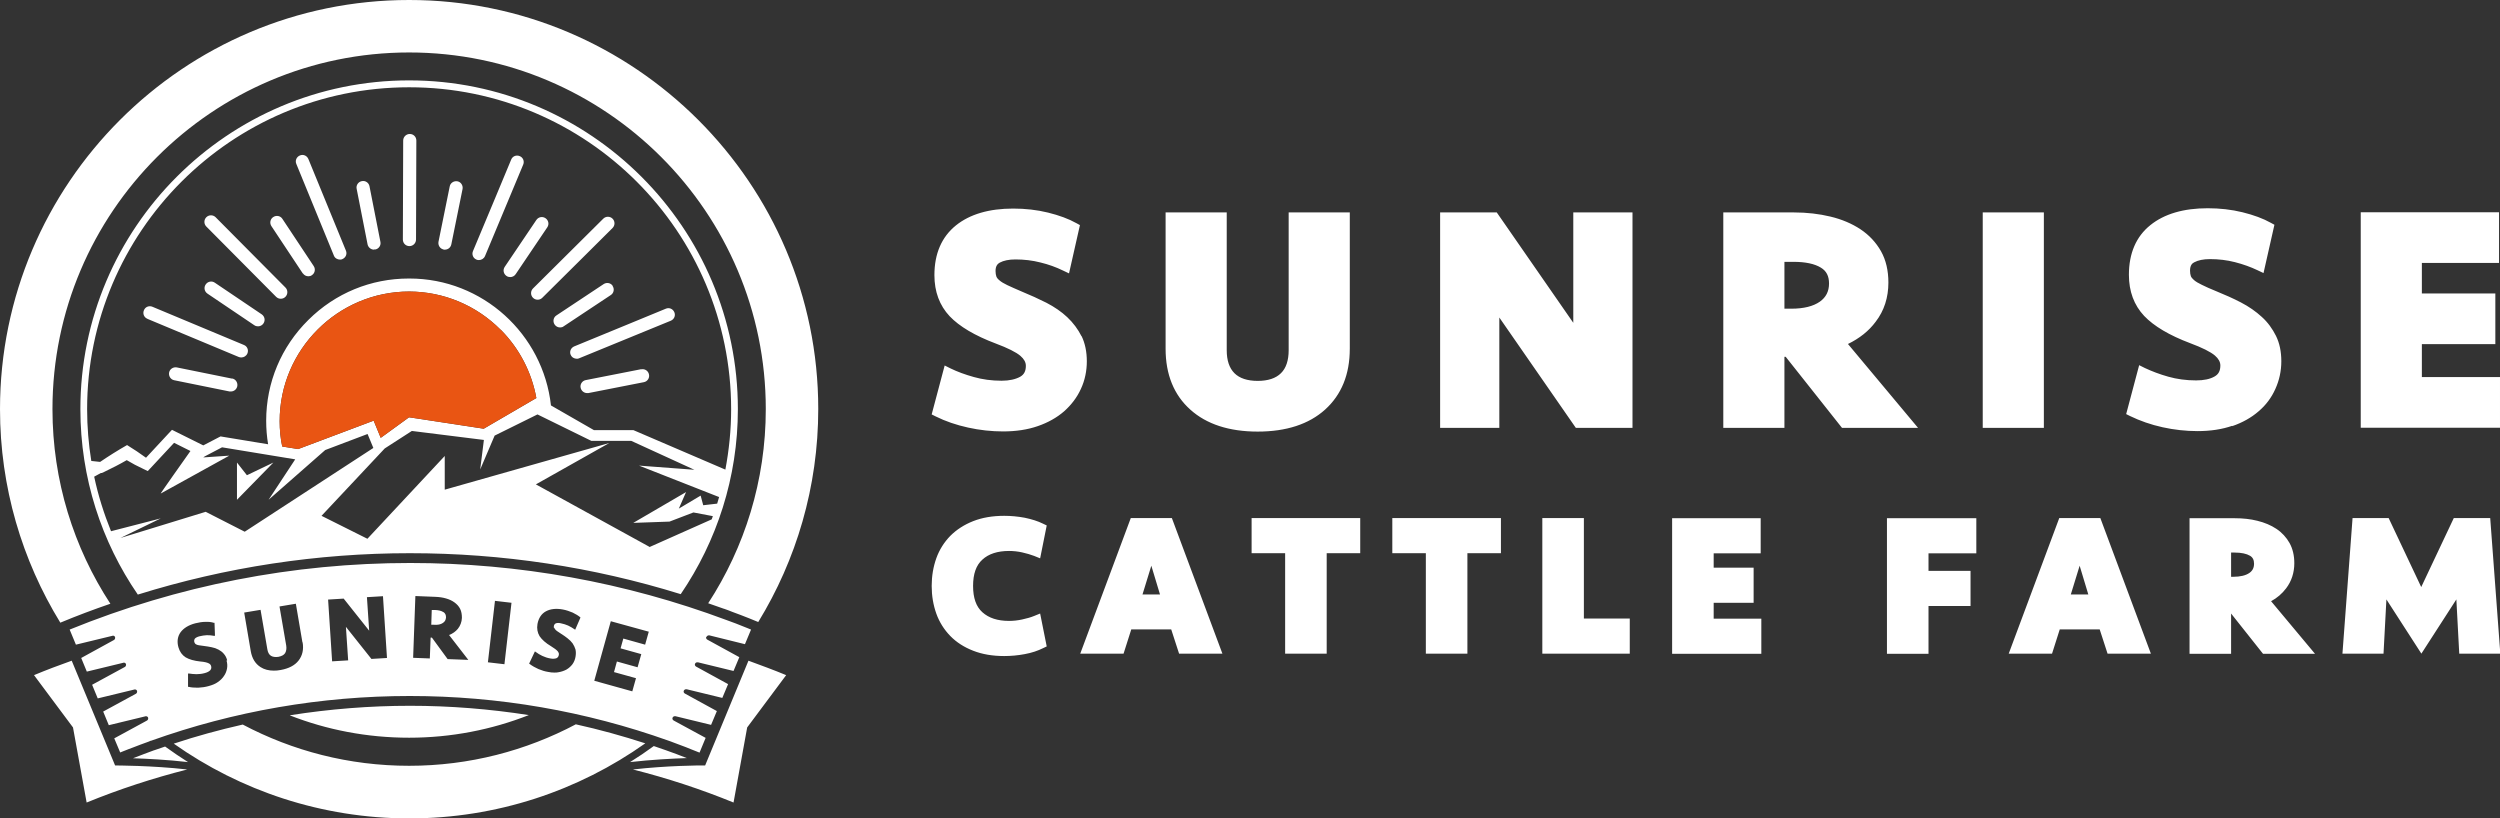 <?xml version="1.0" encoding="UTF-8"?>
<svg xmlns="http://www.w3.org/2000/svg" id="_レイヤー_2" viewBox="0 0 155.82 51">
  <rect x="0" y="0" width="155.82" height="51" fill="#333333" stroke="none"/>
  <defs>
    <style>.cls-1{fill:#e95513;}.cls-2{fill:#fff;}</style>
  </defs>
  <g id="_レイヤー_1-2">
    <path class="cls-2" d="M67.41,20.94c.22.45.33.99.33,1.58s-.12,1.19-.37,1.72c-.24.53-.6,1-1.05,1.4-.45.39-1,.7-1.64.92-.63.22-1.36.33-2.16.33-.72,0-1.46-.08-2.18-.24-.73-.16-1.41-.39-2.03-.7l-.24-.12.81-3.05.36.18c.43.21.92.39,1.46.54.53.15,1.11.23,1.73.23.48,0,.87-.09,1.16-.25.24-.14.35-.35.35-.68,0-.22-.11-.42-.34-.62-.27-.23-.79-.49-1.54-.77-1.3-.49-2.26-1.06-2.87-1.7-.63-.67-.95-1.53-.95-2.56,0-1.34.45-2.38,1.34-3.1.87-.7,2.07-1.05,3.57-1.05.75,0,1.48.08,2.17.25.69.17,1.29.39,1.77.66l.22.12-.68,3.01-.38-.18c-.43-.21-.9-.38-1.4-.5-.5-.13-1.03-.19-1.56-.19-.41,0-.74.07-.98.2-.12.07-.26.19-.26.52,0,.14.02.25.05.34.03.08.09.16.19.24.11.1.28.2.49.3.24.11.54.25.9.4.54.22,1.06.46,1.54.7.5.26.94.56,1.3.9.37.35.67.75.89,1.19ZM84.13,21.74v-8.5h-3.81v8.59c0,.63-.16,1.12-.48,1.43-.32.32-.81.48-1.45.48s-1.13-.16-1.45-.48c-.32-.32-.48-.8-.48-1.43v-8.59h-3.81v8.5c0,1.6.52,2.88,1.54,3.79,1.01.91,2.42,1.37,4.2,1.37s3.19-.46,4.2-1.37c1.02-.92,1.54-2.19,1.54-3.79ZM93.45,19.79l4.77,6.88h3.53v-13.43h-3.69v6.88l-4.77-6.88h-3.53v13.43h3.69v-6.88ZM119.55,26.67h-4.74l-3.51-4.43h-.08v4.43h-3.81v-13.43h4.4c.81,0,1.58.09,2.28.26.71.17,1.34.44,1.87.79.54.36.97.82,1.28,1.37.31.55.46,1.21.46,1.95,0,.93-.26,1.75-.79,2.44-.43.58-1.01,1.04-1.73,1.39l4.37,5.23ZM111.22,19.24h.43c.77,0,1.37-.15,1.78-.44.38-.27.57-.64.57-1.13,0-.46-.16-.78-.51-.99-.39-.24-.97-.36-1.7-.36h-.57v2.92ZM127.39,13.24h-3.81v13.43h3.81v-13.43ZM139.13,26.56c.64-.22,1.19-.53,1.64-.92.46-.39.81-.86,1.05-1.4.24-.53.37-1.11.37-1.72s-.11-1.13-.33-1.58c-.22-.44-.51-.85-.89-1.19-.37-.34-.8-.64-1.3-.9-.48-.25-1-.48-1.54-.7-.36-.15-.67-.28-.9-.4-.21-.1-.38-.2-.49-.3-.09-.08-.16-.16-.19-.24-.03-.09-.05-.2-.05-.34,0-.34.14-.46.26-.52.24-.13.57-.2.98-.2.53,0,1.06.06,1.56.19.51.13.98.3,1.4.5l.38.18.68-3.01-.22-.12c-.48-.27-1.08-.49-1.77-.66-.69-.17-1.42-.25-2.17-.25-1.5,0-2.7.35-3.57,1.05-.89.71-1.34,1.76-1.34,3.1,0,1.03.32,1.89.95,2.56.61.64,1.57,1.21,2.87,1.7.75.28,1.27.54,1.54.77.23.2.34.4.34.62,0,.33-.11.54-.35.68-.29.17-.68.25-1.16.25-.62,0-1.2-.08-1.73-.23-.54-.15-1.03-.34-1.46-.54l-.36-.18-.81,3.05.24.12c.62.3,1.3.54,2.03.7.72.16,1.46.24,2.18.24.8,0,1.53-.11,2.16-.33ZM150.95,23.51v-2.06h4.58v-3.16h-4.58v-1.9h4.81v-3.16h-8.62v13.43h8.68v-3.16h-4.87ZM62.89,34.34c.27,0,.55.03.82.09.28.06.53.14.75.22l.37.15.41-2.05-.23-.11c-.32-.16-.71-.28-1.14-.37-.43-.08-.86-.12-1.28-.12-.72,0-1.37.11-1.93.33-.56.22-1.04.53-1.43.92-.38.39-.68.86-.87,1.39-.19.53-.29,1.11-.29,1.73s.1,1.2.29,1.73c.19.53.49,1,.87,1.39.38.39.86.7,1.43.92.56.22,1.21.33,1.93.33.42,0,.86-.04,1.28-.12.44-.08.82-.21,1.14-.37l.23-.11-.41-2.05-.37.15c-.22.09-.47.16-.75.22-.27.06-.55.09-.82.09-.71,0-1.26-.18-1.66-.54-.39-.35-.58-.89-.58-1.64s.19-1.29.58-1.64c.39-.36.95-.54,1.66-.54ZM73.04,32.29l3.15,8.45h-2.7l-.49-1.51h-2.49l-.48,1.51h-2.7l3.15-8.45h2.57ZM72.3,37.05l-.54-1.79-.55,1.79h1.09ZM78.01,34.48h2.09v6.26h2.59v-6.26h2.09v-2.19h-6.77v2.19ZM86.78,34.48h2.09v6.26h2.59v-6.26h2.09v-2.19h-6.77v2.19ZM98.72,32.29h-2.59v8.45h5.45v-2.19h-2.86v-6.26ZM106.81,37.57h2.49v-2.19h-2.49v-.89h2.93v-2.19h-5.52v8.45h5.56v-2.19h-2.97v-.99ZM117.61,40.75h2.59v-2.98h2.62v-2.19h-2.62v-1.09h2.98v-2.19h-5.57v8.45ZM130.91,32.29l3.15,8.45h-2.7l-.49-1.51h-2.49l-.48,1.51h-2.7l3.15-8.45h2.57ZM130.16,37.05l-.54-1.79-.55,1.79h1.09ZM141.55,37.47l2.74,3.28h-3.24l-1.99-2.51v2.51h-2.59v-8.45h2.81c.51,0,.99.05,1.42.16.45.11.85.28,1.18.5.35.23.62.53.82.88.2.36.3.78.3,1.26,0,.59-.17,1.12-.51,1.57-.25.33-.56.6-.95.81ZM139.06,35.95h.13c.44,0,.78-.08,1.01-.24.2-.14.29-.32.29-.58,0-.23-.08-.39-.25-.49-.22-.13-.54-.2-.97-.2h-.21v1.51ZM155.19,32.29h-2.25l-2.03,4.3-2.03-4.3h-2.25l-.63,8.45h2.56l.18-3.38,2.18,3.38,2.18-3.38.18,3.38h2.56l-.63-8.45ZM12.88,47.89h.04s-.03,0-.04,0h0ZM38.19,47.89h0s0,0,0,0h0ZM7.17,47.7h0s-2.7-6.52-2.7-6.52c-.79.28-1.58.58-2.35.9l2.43,3.26.85,4.68c2.03-.83,4.14-1.52,6.27-2.06-2.21-.25-4.46-.25-4.49-.25h0ZM44.02,39.69c-.03.07,0,.14.07.18l1.99,1.09-.36.86-2.22-.54h-.04c-.06,0-.11.03-.14.09-.03.07,0,.14.07.18l1.99,1.09-.36.86-2.22-.54h-.04c-.06,0-.11.03-.14.09-.03.07,0,.14.07.18l1.99,1.09-.36.86-2.22-.54h-.04c-.06,0-.11.03-.14.09-.03.07,0,.14.07.18l1.99,1.08-.38.92c-.07-.03-.13-.05-.2-.08l-.33-.13c-.11-.04-.22-.09-.32-.13-.27-.1-.54-.2-.8-.3l-.13-.05s-.09-.03-.14-.05c-5.19-1.85-10.62-2.79-16.14-2.79s-10.96.94-16.13,2.79h-.02s-.1.04-.14.06l-.11.04c-.27.1-.53.19-.8.3-.11.04-.21.08-.32.12l-.33.13c-.07.03-.13.05-.2.08l-.37-.88,2.04-1.11c.06-.03.09-.11.07-.18-.02-.06-.08-.09-.14-.09l-2.31.56-.35-.85,2.04-1.11c.06-.03.09-.11.07-.18-.02-.06-.08-.09-.14-.09l-2.31.56-.35-.85,2.04-1.11c.06-.03.09-.11.07-.18-.02-.06-.08-.09-.13-.09l-2.31.56-.35-.85,2.04-1.12c.06-.03.09-.11.07-.18-.02-.06-.07-.09-.13-.09l-2.31.56-.39-.94c6.77-2.75,13.92-4.15,21.23-4.15,6.76,0,13.4,1.2,19.72,3.56.19.07.38.14.57.21.24.09.49.19.73.29l.22.09-.38.91-2.22-.55h-.03c-.06,0-.11.03-.14.09ZM14.16,41.16c-.04-.16-.11-.3-.21-.41-.09-.11-.2-.19-.33-.26-.13-.07-.27-.12-.43-.15-.15-.03-.32-.06-.49-.08-.12-.02-.21-.03-.29-.04-.07-.01-.13-.03-.17-.05-.04-.02-.07-.04-.08-.06-.02-.03-.04-.06-.05-.1-.02-.09,0-.15.04-.21.06-.06.16-.11.28-.14.15-.04.31-.06.46-.07.16,0,.3.01.44.04h.07s-.03-.81-.03-.81h-.04c-.15-.05-.33-.07-.54-.06-.2,0-.41.04-.62.09-.42.11-.72.3-.91.55-.19.26-.24.58-.14.94.08.28.23.49.45.63.22.13.53.22.92.26.24.02.41.06.51.11.09.04.14.1.16.18.03.11,0,.19-.06.26-.07.07-.18.13-.33.17-.18.05-.35.07-.52.07-.17,0-.32-.02-.46-.04h-.07s0,.83,0,.83h.05c.15.04.32.05.48.05.04,0,.09,0,.13,0,.21-.01.42-.04.63-.1.22-.06.42-.14.57-.25.16-.11.29-.24.38-.38.1-.14.16-.3.19-.46.03-.16.02-.33-.03-.5ZM18.85,40.04l-.41-2.41-1.02.17.42,2.44c.03.19,0,.35-.07.47-.08.12-.22.19-.42.23-.2.03-.36,0-.47-.07-.12-.08-.19-.22-.22-.42l-.42-2.44-1.02.17.41,2.41c.08.45.28.78.61.99.23.15.51.22.83.22.13,0,.27-.01.42-.04.5-.09.88-.28,1.12-.59.24-.31.33-.69.25-1.14ZM24.12,41.01l-.25-3.85-1,.06.14,2.09-1.59-2-.97.06.25,3.85,1-.06-.14-2.09,1.59,2,.97-.06ZM29.19,41.13l-1.2-1.55c.23-.09.41-.22.55-.39.15-.19.24-.42.25-.68,0-.21-.03-.4-.11-.56-.08-.16-.2-.29-.35-.4-.15-.11-.32-.19-.53-.25-.2-.06-.42-.09-.66-.1l-1.25-.05-.14,3.85,1.04.04.05-1.3h.08s.98,1.34.98,1.34l1.29.05ZM31.88,37.57l-1.03-.12-.44,3.83,1.03.12.44-3.83ZM34.52,39.13s0-.07,0-.11c.02-.09.06-.14.13-.17.08-.03.19-.03.31,0,.16.03.31.08.45.14.14.07.27.14.38.22l.06.04.33-.76-.03-.03c-.12-.1-.28-.19-.46-.28-.19-.08-.39-.15-.6-.19-.42-.08-.78-.04-1.06.11-.28.15-.46.42-.53.79-.05.29,0,.54.13.76.14.21.38.43.72.63.2.12.34.23.41.31.06.08.09.15.07.23-.02.11-.07.17-.16.21-.1.03-.22.04-.37.01-.18-.03-.35-.09-.5-.16-.15-.07-.28-.15-.4-.24l-.06-.04-.36.76.04.03c.16.12.34.22.54.31.2.08.4.15.61.18.13.03.26.04.39.04.08,0,.16,0,.24-.02.19-.03.36-.09.51-.17.15-.09.27-.2.37-.33.1-.14.16-.29.19-.46.03-.17.03-.32,0-.46-.04-.13-.1-.26-.18-.38-.08-.11-.19-.22-.32-.32-.12-.1-.26-.19-.4-.28-.1-.06-.18-.12-.24-.16-.06-.04-.1-.08-.13-.12-.03-.03-.04-.06-.05-.09ZM40.43,39.37l-2.36-.65-1.03,3.71,2.37.66.23-.82-1.37-.38.18-.66,1.29.36.23-.82-1.29-.36.17-.61,1.36.38.23-.82ZM41.5,46.76s0,0,0,0c-.25-.09-.5-.17-.75-.26-.48.35-.98.69-1.48,1,1.3-.15,2.63-.22,3.54-.25-.44-.17-.87-.34-1.31-.49ZM44.04,47.49s0,0,0,0,0,0,0,0l-.09.22h-.03c-.27-.01-2.39.01-4.47.25,2.14.54,4.24,1.23,6.27,2.06l.85-4.68,2.43-3.26c-.77-.32-1.56-.61-2.35-.9l-2.61,6.31ZM9.61,46.76s0,0,0,0c-.44.16-.88.33-1.32.5.87.03,2.15.09,3.43.24-.49-.31-.96-.63-1.43-.97-.22.08-.45.15-.67.23ZM25.52,15.34h0c.22,0,.41-.18.41-.41l.02-6.17c0-.23-.18-.41-.41-.41h0c-.22,0-.41.18-.41.41l-.02,6.17c0,.23.18.41.41.41ZM17.21,18.5c.08.08.18.12.29.12s.21-.04.29-.12c.16-.16.16-.42,0-.58l-4.35-4.38c-.16-.16-.42-.16-.58,0-.16.16-.16.42,0,.58l4.35,4.38ZM20.81,15.93c.06.16.22.25.38.25.05,0,.1,0,.15-.03.21-.09.31-.32.22-.53l-2.34-5.71c-.09-.21-.32-.31-.53-.22-.21.09-.31.32-.22.53l2.34,5.71ZM9.18,19.87l5.7,2.38c.05.02.1.03.16.03.16,0,.31-.09.38-.25.09-.21-.01-.45-.22-.53l-5.7-2.38c-.21-.09-.45.01-.53.22-.09.21.01.45.22.53ZM33.22,18.56c.08.08.18.12.29.12s.21-.04.29-.12l2.5-2.48s0,0,0,0l1.88-1.87c.16-.16.16-.42,0-.58-.16-.16-.42-.16-.58,0l-4.38,4.35c-.16.16-.16.42,0,.58ZM35.57,22.11c.06.16.22.25.38.25.05,0,.1,0,.15-.03l5.71-2.34c.21-.09.31-.32.22-.53-.09-.21-.32-.31-.53-.22l-2.45,1.01s0,0,0,0l-3.26,1.34c-.21.09-.31.32-.22.53ZM29.69,16.18c.05.02.1.03.16.03.16,0,.31-.09.38-.25l2.38-5.7c.09-.21-.01-.45-.22-.53-.21-.09-.45.01-.53.22l-1.02,2.45h0s-1.36,3.25-1.36,3.25c-.09.21.01.45.22.53ZM23.31,15.55s.05,0,.08,0c.22-.04.37-.26.32-.48l-.68-3.46c-.04-.22-.26-.37-.48-.32-.22.04-.37.26-.32.48l.68,3.46c.04.19.21.33.4.33ZM39.97,23.01l-3.46.68c-.22.04-.37.26-.32.48.04.19.21.33.4.33.03,0,.05,0,.08,0l3.46-.68c.22-.04.37-.26.32-.48-.04-.22-.26-.37-.48-.32ZM31.57,17.2c.07.05.15.07.23.07.13,0,.26-.06.34-.18l1.97-2.92c.13-.19.08-.44-.11-.57-.19-.13-.44-.08-.57.11l-1.97,2.92c-.13.19-.08.44.11.57ZM13.39,17.62c-.19-.13-.44-.08-.57.11-.13.19-.08.44.11.57l2.92,1.97c.07.05.15.07.23.07.13,0,.26-.06.34-.18.13-.19.08-.44-.11-.57l-2.92-1.97ZM18.88,17.04c.08.12.21.18.34.18.08,0,.16-.02.22-.07.19-.12.24-.38.11-.57l-1.95-2.94c-.12-.19-.38-.24-.57-.11-.19.12-.24.38-.11.57l1.95,2.94ZM38.19,17.82c-.12-.19-.38-.24-.57-.11l-2.94,1.95c-.19.12-.24.38-.11.57.08.12.21.18.34.18.08,0,.16-.02.22-.07l2.94-1.95c.19-.12.24-.38.11-.57ZM27.65,15.56s.05,0,.08,0c.19,0,.36-.13.4-.33l.7-3.45c.04-.22-.1-.44-.32-.48-.22-.04-.44.1-.48.32l-.7,3.45c-.04.22.1.44.32.48ZM14.47,23.6l-3.45-.7c-.22-.04-.44.1-.48.32-.04.22.1.44.32.48l3.45.7s.05,0,.08,0c.19,0,.36-.13.4-.33.04-.22-.1-.44-.32-.48ZM35.9,45.14c-3.11,1.65-6.65,2.59-10.4,2.59s-7.27-.93-10.37-2.57c-1.45.33-2.89.72-4.3,1.19,4.15,2.93,9.22,4.66,14.68,4.66s10.55-1.73,14.71-4.68c-1.42-.46-2.86-.86-4.31-1.18ZM6.88,37.63c-2.28-3.49-3.61-7.66-3.61-12.13C3.27,13.24,13.24,3.27,25.5,3.27s22.23,9.97,22.23,22.23c0,4.46-1.32,8.61-3.59,12.1.32.11.65.23.97.34,0,0,0,0,.01,0,.18.06.35.13.53.2.17.06.34.13.51.19.37.14.74.29,1.1.44,2.37-3.87,3.74-8.42,3.74-13.28C51,11.44,39.56,0,25.5,0S0,11.44,0,25.5c0,4.87,1.38,9.43,3.76,13.31,1.03-.43,2.07-.82,3.12-1.18ZM15.39,29.62l-.62-.79v2.32l2.27-2.32-1.65.79ZM42.42,37.03c-5.45-1.69-11.11-2.55-16.87-2.55s-11.48.87-16.96,2.58c-2.26-3.29-3.58-7.27-3.58-11.56C5.01,14.2,14.2,5.01,25.5,5.01s20.49,9.19,20.49,20.49c0,4.27-1.32,8.24-3.56,11.53ZM5.69,28.73l.55.06c.53-.36,1.1-.72,1.68-1.05.41.25.81.52,1.18.79l1.45-1.56.17-.18.22.11,1.73.86.98-.51.1-.05.11.02,2.85.47c-.08-.48-.12-.97-.12-1.47,0-2.38.94-4.61,2.63-6.28,1.68-1.67,3.9-2.58,6.26-2.58.01,0,.02,0,.03,0,0,0,0,0,.01,0,4.56,0,8.33,3.47,8.82,7.91l2.68,1.54h2.46l.07.03,5.66,2.43c.23-1.22.36-2.48.36-3.76,0-11.07-9-20.07-20.07-20.07S5.43,14.44,5.43,25.5c0,1.1.09,2.18.26,3.23ZM31.21,20.56c-1.52-1.53-3.55-2.38-5.7-2.39-4.45,0-8.08,3.62-8.08,8.08,0,.54.05,1.07.16,1.58l.99.16,4.41-1.66.3-.11.12.29.32.78,1.64-1.19.12-.09.15.02,4.51.69,3.14-1.83.14-.08c-.29-1.6-1.05-3.08-2.22-4.26ZM5.82,29.36h-.01s0,0,0,0h.01ZM15.27,33.13l8-5.21-.36-.87-2.64,1-3.53,3.1,1.66-2.52-4.56-.75-1.03.54-.07.04-.07.05,1.62-.11s-4.2,2.32-4.27,2.36c-.06.04,1.45-2.08,1.85-2.65l-1.02-.51-1.48,1.59-.16.17-.25-.12c-.39-.18-.73-.36-1.06-.56-.45.26-.92.5-1.42.74l-.13.06h-.06s-.42.23-.42.23c.25,1.18.61,2.31,1.05,3.4l3.1-.8-2.51,1.22,5.31-1.63,2.43,1.24ZM40.52,34.08l3.84-1.71c.02-.07.05-.13.07-.2l-1.21-.23-1.49.57-2.26.08,3.29-1.92-.45,1.03,1.36-.81.16.6.87-.1c.04-.14.08-.27.12-.41l-4.99-1.96,3.45.26-3.93-1.8h-2.49l-.08-.04-3.28-1.61-2.67,1.32-.9,2.11.23-1.84h0s-4.49-.56-4.49-.56l-1.69,1.09-3.94,4.2,2.86,1.43,4.82-5.16v2.1l10.26-2.91-4.58,2.58,7.11,3.91ZM18.07,44.59c2.3.9,4.81,1.39,7.43,1.39s5.15-.5,7.46-1.41c-2.44-.38-4.91-.58-7.4-.58s-5.02.2-7.48.59ZM27.63,38.15c-.12-.08-.29-.12-.51-.13h-.21s-.03.92-.03.92h.17c.23.02.42-.02.55-.11.13-.08.19-.2.2-.35,0-.15-.05-.26-.16-.33Z"></path>
    <path class="cls-1" d="M31.21,20.56c-1.52-1.53-3.55-2.38-5.7-2.39-4.45,0-8.08,3.62-8.08,8.08,0,.54.05,1.07.16,1.58l.99.16,4.41-1.66.3-.11.12.29.32.78,1.64-1.19.12-.09.15.02,4.51.69,3.14-1.83.14-.08c-.29-1.6-1.05-3.08-2.22-4.26Z"></path>
  </g>
</svg>

